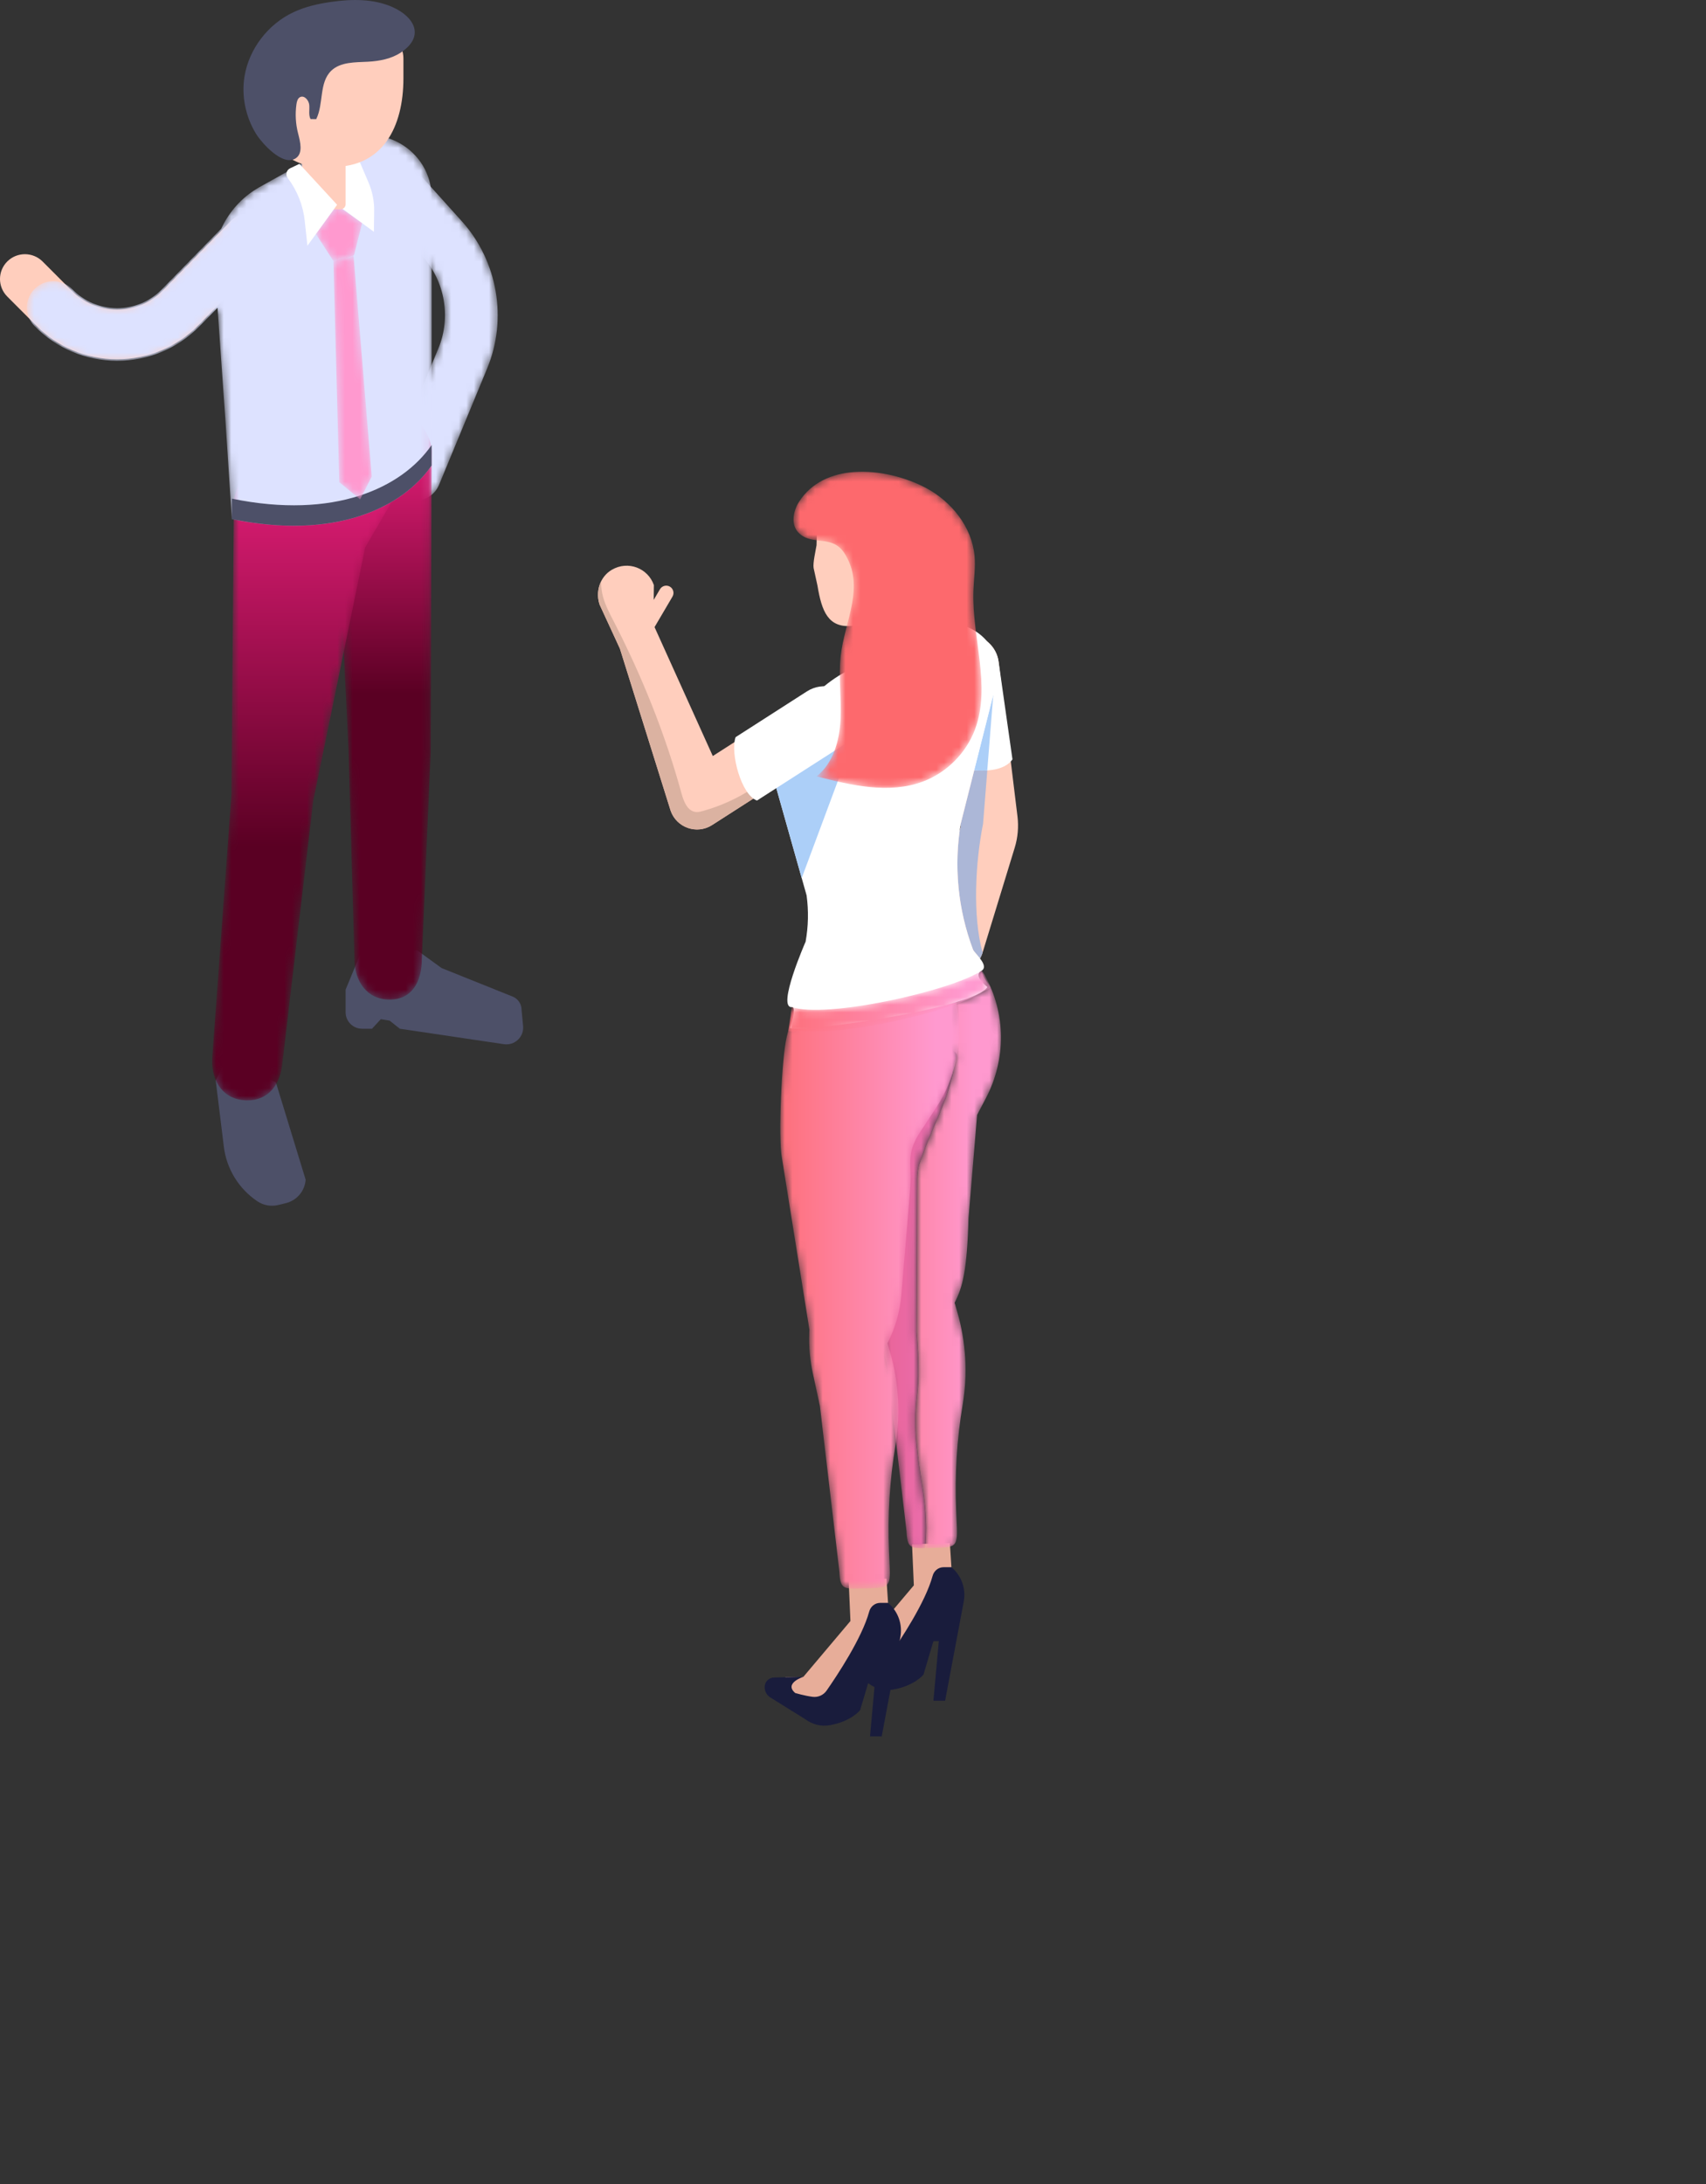 <svg width="225" height="288" viewBox="0 0 225 288" fill="none" xmlns="http://www.w3.org/2000/svg">
	<rect x="0" y="0" width="225" height="288" fill="#333333" stroke="none"/>
	<path d="M125.275 203.473L125.482 206.666L120.563 217.741L115.494 221.109L111.535 219.362L111.931 216.475L114.316 216.416L120.524 209.058L120.286 203.631L125.275 203.473Z" fill="#E7AD99"/>
	<path d="M125.482 206.666C126.802 207.769 127.423 209.501 127.106 211.19L124.65 224.266H123.106L123.819 216.416H123.106L121.799 220.819C121.799 220.819 120.629 222.323 117.729 222.809C116.622 222.993 115.486 222.682 114.579 222.017L109.963 219.14C109.493 218.85 109.207 218.332 109.207 217.778C109.207 217.086 109.758 216.521 110.448 216.506L114.315 216.416C114.315 216.416 111.702 217.25 113.246 218.559C113.246 218.559 114.475 218.918 115.542 219.055C116.259 219.145 116.963 218.828 117.377 218.237C118.719 216.31 122.05 211.322 122.998 207.811C123.178 207.146 123.754 206.666 124.441 206.666H125.482Z" fill="#191C3C"/>
	<mask id="mask0_1151_37064" style="mask-type:luminance" maskUnits="userSpaceOnUse" x="111" y="127" width="22" height="78">
	<path d="M122 204.145C122.266 204.139 122.558 204.134 122.881 204.134C122.939 204.134 122.998 204.134 123.057 204.134C124.09 204.092 124.813 204.097 125.304 203.955C126.059 203.738 126.265 203.173 126.207 201.584L126.104 199.161C125.906 194.5 126.194 189.833 126.963 185.23H126.963C127.644 181.155 127.402 176.985 126.257 173.02L125.903 171.796C126.927 169.811 127.548 167.641 127.734 160.62L128.868 147.022L130.023 144.826C132.706 139.732 132.695 133.592 129.851 128.582C129.732 128.371 129.613 128.171 129.493 127.986C129.468 128.002 129.44 128.023 129.411 128.039C128.284 128.699 130.229 130.145 130.229 130.145C129.747 130.963 127.491 131.824 124.485 132.61C125.125 132.711 125.514 133.08 125.459 133.993L124.622 136.976C124.988 139.183 126.961 138.158 125.805 140.064C125.751 143.675 122.899 148.69 121.601 152.506C121.393 153.124 121.051 153.805 120.969 155.083L120.877 175.697C120.877 175.697 121.386 180.701 120.986 183.652C119.886 191.776 122.817 197.002 122 204.145ZM116.062 175.797C115.962 175.332 115.878 174.868 115.809 174.398V134.395C115.038 134.527 114.273 134.643 113.525 134.754C113.147 135.508 112.881 136.306 112.755 137.155L112.251 139.161C111.586 141.811 111.488 144.572 111.965 147.265L115.605 170.011L115.587 170.566C115.53 172.323 115.69 174.076 116.062 175.797Z" fill="white"/>
	</mask>
	<g mask="url(#mask0_1151_37064)">
	<path d="M122 204.145C122.266 204.139 122.558 204.134 122.88 204.134C122.939 204.134 122.997 204.134 123.057 204.128C124.09 204.091 124.813 204.096 125.304 203.95C126.059 203.735 126.264 203.174 126.207 201.583L126.104 199.161C125.906 194.496 126.194 189.831 126.963 185.231L126.963 185.225C127.644 181.154 127.402 176.979 126.257 173.015L125.903 171.791C126.927 169.806 127.548 167.638 127.734 160.617L128.868 147.021L130.022 144.826C132.706 139.724 132.694 133.586 129.851 128.576C129.732 128.366 129.613 128.172 129.493 127.983C129.468 127.999 129.44 128.021 129.411 128.037C128.283 128.695 130.229 130.14 130.229 130.14C129.747 130.96 127.491 131.817 124.485 132.605C125.125 132.707 125.514 133.079 125.459 133.985L124.622 136.973C124.988 139.179 126.961 138.154 125.805 140.063C125.751 143.671 122.898 148.687 121.601 152.505C121.393 153.12 121.051 153.8 120.969 155.078L120.877 175.69C120.877 175.69 121.386 180.701 120.986 183.651C119.886 191.778 122.817 196.999 122 204.145ZM116.062 175.793C115.962 175.329 115.878 174.865 115.809 174.396V134.395C115.038 134.519 114.273 134.643 113.524 134.751C113.147 135.506 112.881 136.304 112.754 137.151L112.251 139.157C111.586 141.805 111.488 144.572 111.965 147.263L115.605 170.006L115.587 170.562C115.53 172.32 115.69 174.078 116.062 175.793Z" fill="url(#paint0_linear_1151_37064)"/>
	</g>
	<path d="M84.667 81.732L87.039 77.704C87.308 77.247 87.895 77.093 88.352 77.361C88.808 77.629 88.96 78.217 88.691 78.674L86.32 82.707C86.051 83.164 85.464 83.318 85.007 83.044C84.551 82.776 84.399 82.188 84.667 81.732Z" fill="#FFCEBD"/>
	<path d="M116.914 208.176L117.121 211.369L112.201 222.445L107.133 225.812L103.173 224.065L103.569 221.178L105.955 221.12L112.162 213.761L111.924 208.334L116.914 208.176Z" fill="#E7AD99"/>
	<path d="M121.464 204.148C121.63 204.148 121.81 204.148 122.004 204.143C121.809 204.148 121.629 204.148 121.462 204.148C120.96 204.148 120.582 204.122 120.302 203.99C120.583 204.122 120.961 204.148 121.464 204.148Z" fill="#DA879E"/>
	<mask id="mask1_1151_37064" style="mask-type:luminance" maskUnits="userSpaceOnUse" x="115" y="132" width="12" height="73">
	<path d="M121.459 204.152C121.626 204.152 121.806 204.152 122.001 204.147C122.817 197.005 119.886 191.779 120.986 183.654C121.386 180.704 120.877 175.699 120.877 175.699L120.969 155.085C121.051 153.808 121.393 153.127 121.601 152.509C122.899 148.692 125.751 143.677 125.805 140.067C126.961 138.161 124.988 139.185 124.622 136.978L125.459 133.996C125.514 133.083 125.126 132.713 124.485 132.613C121.926 133.283 118.823 133.901 115.809 134.397V174.401C115.878 174.87 115.962 175.335 116.062 175.799L116.991 180.075L119.56 201.935C119.563 202.009 119.566 202.078 119.57 202.146C119.63 203.276 119.829 203.778 120.299 203.994C120.579 204.126 120.957 204.152 121.459 204.152Z" fill="white"/>
	</mask>
	<g mask="url(#mask1_1151_37064)">
	<path d="M121.457 204.152C121.624 204.152 121.804 204.147 121.998 204.147C122.815 197.001 119.884 191.776 120.984 183.654C121.384 180.703 120.875 175.692 120.875 175.692L120.967 155.081C121.049 153.804 121.392 153.123 121.599 152.506C122.897 148.686 125.749 143.675 125.803 140.065C126.959 138.155 124.986 139.18 124.621 136.975L125.457 133.992C125.512 133.08 125.123 132.71 124.483 132.608C121.924 133.278 118.82 133.895 115.807 134.394V174.394C115.876 174.866 115.96 175.333 116.06 175.794L116.988 180.07L119.558 201.931C119.561 202.001 119.564 202.076 119.568 202.141C119.628 203.273 119.826 203.777 120.297 203.991C120.577 204.12 120.955 204.152 121.457 204.152Z" fill="url(#paint1_linear_1151_37064)"/>
	</g>
	<mask id="mask2_1151_37064" style="mask-type:luminance" maskUnits="userSpaceOnUse" x="102" y="130" width="25" height="80">
	<path d="M114.026 209.467C114.084 209.467 114.143 209.467 114.202 209.462C116.825 209.367 117.448 209.541 117.352 206.912L117.249 204.494C117.052 199.833 117.339 195.161 118.108 190.564L118.109 190.558C118.789 186.488 118.547 182.313 117.402 178.348L117.049 177.129C118.072 175.139 118.693 172.974 118.879 170.747L120.013 157.148C120.374 153.537 119.344 152.355 121.332 149.325L123.655 145.777C123.757 145.619 123.867 145.445 123.983 145.244C126.173 141.491 126.937 137.073 126.209 132.786L126.169 132.549C126.42 129.93 119.591 133.409 116.978 133.156C114.371 132.913 105.335 127.528 104.266 134.708L103.762 136.714C103.097 139.369 102.633 149.906 103.11 152.598L106.75 175.345L106.732 175.893C106.675 177.651 106.835 179.409 107.208 181.125L108.135 185.401L110.705 207.261C110.799 209.826 111.481 209.467 114.026 209.467Z" fill="white"/>
	</mask>
	<g mask="url(#mask2_1151_37064)">
	<path d="M114.025 209.467C114.084 209.467 114.143 209.462 114.202 209.462C116.825 209.365 117.448 209.537 117.352 206.914L117.249 204.49C117.052 199.83 117.339 195.165 118.108 190.559H118.108C118.789 186.485 118.547 182.314 117.402 178.347L117.049 177.127C118.071 175.139 118.693 172.972 118.879 170.742L120.013 157.149C120.374 153.537 119.344 152.355 121.332 149.324L123.656 145.776C123.757 145.62 123.867 145.443 123.983 145.244C126.173 141.493 126.937 137.075 126.209 132.785L126.169 132.544C126.42 129.931 119.59 133.409 116.978 133.156C114.371 132.909 105.335 127.524 104.266 134.71L103.762 136.714C103.097 139.364 102.633 149.904 103.11 152.597L106.75 175.343L106.732 175.896C106.675 177.654 106.834 179.406 107.208 181.126L108.135 185.404L110.705 207.263C110.799 209.827 111.481 209.467 114.025 209.467Z" fill="url(#paint2_linear_1151_37064)"/>
	</g>
	<path d="M125.841 128.303C127.513 128.354 129.079 127.289 129.593 125.612L133.831 111.774C134.237 110.448 134.36 109.049 134.193 107.667L131.709 87.297C131.468 85.326 129.813 83.74 127.827 83.791C125.551 83.853 123.874 85.847 124.142 88.056L126.705 109.077L122.375 123.216C121.799 125.102 122.636 127.215 124.446 127.991C124.906 128.19 125.377 128.292 125.841 128.303Z" fill="#FFCEBD"/>
	<path d="M133.531 100.136L131.707 87.3C131.467 85.329 129.811 83.743 127.826 83.794C125.549 83.856 123.872 85.85 124.141 88.059L125.733 101.122C125.733 101.122 131.713 102.736 133.531 100.136Z" fill="white"/>
	<path d="M129.256 126.398C129.366 126.204 129.462 125.998 129.539 125.782C129.558 125.726 129.576 125.671 129.593 125.615C128.236 120.76 128.66 113.594 129.654 108.633L130.213 101.595C129.981 101.606 129.749 101.617 129.519 101.617C129.167 101.617 128.82 101.6 128.486 101.572L126.71 108.6C126.697 108.672 126.685 108.744 126.673 108.816L126.705 109.077L126.567 109.527C125.839 114.816 126.441 120.21 128.326 125.215C128.412 125.443 128.877 125.898 129.256 126.398Z" fill="#ACB7D7"/>
	<path d="M129.514 101.617C129.745 101.617 129.977 101.606 130.208 101.589L131 91.609L128.481 101.572C128.815 101.6 129.163 101.617 129.514 101.617Z" fill="#ACCFF8"/>
	<path d="M122.042 82.987L111.658 88.512C105.955 91.547 102.391 97.486 102.391 103.948L106.38 118.072C106.656 120.101 106.612 122.158 106.25 124.176C106.25 124.176 102.391 132.957 104.443 132.809C105.107 132.758 104.207 135.571 104.207 135.571C107.263 136.037 128.623 132.883 130.233 130.149C130.233 130.149 128.287 128.7 129.415 128.04C130.579 127.358 128.517 125.722 128.326 125.216C126.33 119.913 125.773 114.184 126.71 108.597L131.715 88.801C131.715 83.834 126.426 80.651 122.042 82.987Z" fill="white"/>
	<mask id="mask3_1151_37064" style="mask-type:luminance" maskUnits="userSpaceOnUse" x="103" y="128" width="28" height="9">
	<path d="M129.409 128.043C129.842 129.162 130.65 130.197 130.65 130.197C130.524 130.413 129.859 130.593 129.516 130.825C129.447 130.872 129.375 130.92 129.298 130.967C128.534 131.442 127.384 131.949 125.985 132.451C125.846 132.504 125.703 132.551 125.559 132.604C124.979 132.804 124.363 133.005 123.718 133.2C123.396 133.295 123.066 133.39 122.731 133.485C121.555 133.823 120.305 134.14 119.028 134.436C118.481 134.562 117.929 134.684 117.375 134.795C117.006 134.874 116.636 134.948 116.267 135.016C115.714 135.122 115.161 135.222 114.613 135.317C113.335 135.534 112.084 135.708 110.906 135.829C110.233 135.903 109.584 135.956 108.968 135.988C108.66 136.003 108.361 136.014 108.07 136.025C107.635 136.035 107.22 136.03 106.83 136.019C106.57 136.009 106.321 135.993 106.084 135.972C105.136 135.887 104.453 136.204 103.962 135.914L104.437 132.81C108.991 134.351 125.351 130.693 129.409 128.043Z" fill="white"/>
	</mask>
	<g mask="url(#mask3_1151_37064)">
	<path d="M129.408 128.035C129.842 129.151 130.65 130.192 130.65 130.192C130.524 130.402 129.859 130.58 129.516 130.817C129.447 130.866 129.374 130.909 129.298 130.958C128.534 131.438 127.384 131.944 125.985 132.446C125.845 132.495 125.703 132.543 125.559 132.597C124.979 132.797 124.363 132.996 123.718 133.19C123.396 133.287 123.066 133.384 122.73 133.481C121.555 133.816 120.305 134.134 119.028 134.425C118.481 134.555 117.928 134.673 117.375 134.786C117.006 134.862 116.636 134.937 116.267 135.008C115.713 135.115 115.161 135.218 114.613 135.31C113.335 135.525 112.083 135.698 110.906 135.822C110.233 135.892 109.584 135.946 108.968 135.978C108.66 135.994 108.36 136.005 108.07 136.016C107.635 136.027 107.22 136.021 106.83 136.011C106.569 136 106.32 135.984 106.084 135.962C105.135 135.881 104.453 136.194 103.962 135.908L104.437 132.802C108.991 134.344 125.351 130.688 129.408 128.035Z" fill="url(#paint3_linear_1151_37064)"/>
	</g>
	<path d="M113.317 87.621H120.181L121.078 83.491V75.899H113.317V87.621Z" fill="#EF9EA3"/>
	<path d="M107.763 68.919L107.691 71.895C107.584 72.585 107.196 74.203 107.305 74.899L107.813 77.219C108.373 80.603 109.217 82.83 112.394 82.537L115.343 82.26C116.589 82.145 117.766 81.644 118.709 80.822L122.525 77.495C123.936 76.263 124.746 74.485 124.746 72.614L107.763 68.919Z" fill="#FFCEBD"/>
	<path d="M105.735 115.789L111.656 99.891C112.738 97.467 113.546 96.033 112.512 94.314C112.676 95.753 111.962 97.215 110.698 98.027L102.402 103.347C102.395 103.531 102.392 103.711 102.391 103.89C102.391 103.912 102.391 103.929 102.391 103.946L105.735 115.789Z" fill="#ACCFF8"/>
	<path d="M117.12 211.369C118.441 212.472 119.062 214.198 118.745 215.893L116.289 228.969H114.745L115.457 221.119H114.745L113.438 225.516C113.438 225.516 112.268 227.026 109.368 227.512C108.26 227.697 107.124 227.385 106.218 226.72L101.602 223.843C101.132 223.553 100.846 223.035 100.846 222.481C100.846 221.789 101.397 221.225 102.087 221.209L105.954 221.119C105.954 221.119 103.34 221.953 104.884 223.257C104.884 223.257 106.113 223.621 107.181 223.758C107.897 223.848 108.602 223.531 109.016 222.94C110.358 221.013 113.688 216.02 114.637 212.514C114.817 211.849 115.393 211.369 116.08 211.369H117.12Z" fill="#191C3C"/>
	<path d="M120.453 83.714C120.453 83.714 118.769 87.557 113.553 87.501L111.655 88.51C111.655 88.51 125.604 92.558 122.04 82.982L120.453 83.714Z" fill="#EF9EA3"/>
	<path d="M93.916 108.795L110.698 98.031C112.226 97.052 112.949 95.123 112.292 93.428C111.388 91.104 108.666 90.297 106.68 91.568L94.008 99.697L86.173 82.356L86.24 77.163C85.472 74.93 82.834 73.877 80.683 75.142C79.12 76.064 78.496 78.028 79.087 79.745L81.76 85.539L88.445 106.894C89.223 109.15 91.908 110.083 93.916 108.795Z" fill="#FFCEBD"/>
	<path d="M91.936 109.387C92.159 109.387 92.384 109.364 92.608 109.324C93.057 109.238 93.502 109.067 93.917 108.799L102.248 103.456C101.978 103.239 101.612 103.12 101.255 103.12C101.192 103.12 101.13 103.125 101.069 103.131C100.391 103.217 99.805 103.622 99.232 103.993C97.228 105.294 95.027 106.293 92.727 106.938C92.46 107.012 92.185 107.081 91.91 107.081C91.85 107.081 91.79 107.081 91.729 107.069C90.661 106.938 90.176 105.694 89.891 104.655C87.733 96.778 84.664 89.164 80.925 81.904C80.388 80.865 79.832 79.815 79.527 78.684C79.353 78.034 79.27 77.366 79.267 76.698C78.832 77.594 78.742 78.656 79.056 79.649C79.059 79.66 79.061 79.666 79.063 79.672C79.064 79.678 79.064 79.678 79.064 79.678C79.067 79.683 79.069 79.689 79.071 79.695C79.071 79.701 79.072 79.7 79.072 79.7C79.075 79.706 79.077 79.712 79.078 79.718C79.079 79.718 79.08 79.723 79.08 79.723C79.083 79.735 79.085 79.74 79.088 79.746L81.761 85.545L88.446 106.898C88.984 108.456 90.43 109.387 91.936 109.387Z" fill="#DBB2A1"/>
	<path d="M99.837 105.566L110.888 98.476C112.767 97.272 113.563 94.818 112.542 92.832C111.369 90.553 108.53 89.821 106.423 91.172L97.015 97.21C96.286 99.286 97.758 104.835 99.837 105.566Z" fill="white"/>
	<mask id="mask4_1151_37064" style="mask-type:luminance" maskUnits="userSpaceOnUse" x="104" y="62" width="26" height="42">
	<path d="M112.65 62.245C115.926 62.002 119.479 62.936 122.132 64.351C125.503 66.146 128.184 69.488 128.529 73.294C128.667 74.83 128.435 76.366 128.381 77.907C128.164 84.057 130.748 90.445 128.583 96.204C127.411 99.324 124.845 101.889 121.725 103.061C117.266 104.735 112.303 103.563 107.69 102.38C109.891 100.654 110.72 97.682 110.857 94.884C110.993 92.087 110.573 89.278 110.876 86.491C111.371 81.946 114.16 77.39 111.407 73.014C109.731 70.353 107.053 72.106 105.269 70.195C104.278 69.129 104.606 67.371 105.393 66.151C107.039 63.596 109.735 62.456 112.65 62.245Z" fill="white"/>
	</mask>
	<g mask="url(#mask4_1151_37064)">
	<path d="M112.65 62.245C115.926 62.007 119.479 62.94 122.132 64.349C125.503 66.146 128.184 69.491 128.529 73.299C128.667 74.829 128.435 76.365 128.381 77.907C128.164 84.058 130.748 90.446 128.583 96.208C127.411 99.326 124.845 101.894 121.725 103.06C117.266 104.735 112.303 103.564 107.689 102.381C109.891 100.654 110.72 97.68 110.857 94.886C110.993 92.092 110.573 89.275 110.876 86.493C111.371 81.948 114.16 77.386 111.407 73.015C109.731 70.354 107.053 72.105 105.27 70.192C104.278 69.131 104.607 67.375 105.393 66.152C107.039 63.595 109.735 62.453 112.65 62.245Z" fill="url(#paint4_linear_1151_37064)"/>
	</g>
	<mask id="mask5_1151_37064" style="mask-type:luminance" maskUnits="userSpaceOnUse" x="49" y="21" width="17" height="46">
	<path d="M54.696 66.057C56.065 66.057 57.362 65.245 57.916 63.906L64.255 48.578C66.954 42.049 65.642 34.432 60.911 29.173L55.329 22.969C54.045 21.546 51.845 21.423 50.413 22.703C48.982 23.984 48.862 26.175 50.145 27.603L55.727 33.802C58.685 37.091 59.507 41.852 57.819 45.934L51.479 61.267C50.747 63.039 51.594 65.063 53.372 65.791C53.805 65.969 54.255 66.057 54.696 66.057Z" fill="white"/>
	</mask>
	<g mask="url(#mask5_1151_37064)">
	<path d="M54.696 66.057C56.065 66.057 57.363 65.252 57.916 63.909L64.255 48.578C66.954 42.053 65.642 34.434 60.911 29.176L55.329 22.975C54.045 21.551 51.845 21.433 50.413 22.706C48.982 23.987 48.862 26.178 50.145 27.602L55.727 33.81C58.685 37.094 59.507 41.859 57.819 45.937L51.48 61.268C50.747 63.041 51.594 65.071 53.372 65.795C53.805 65.976 54.255 66.057 54.696 66.057Z" fill="url(#paint5_linear_1151_37064)"/>
	</g>
	<path d="M55.058 125.343L58.233 127.654L67.612 131.418C68.322 131.704 68.787 132.394 68.787 133.157L68.99 135.305C69.124 136.73 67.882 137.903 66.462 137.695L52.737 135.659L51.384 134.587L50.224 134.397L49.063 135.659H47.764C46.559 135.659 45.582 134.688 45.582 133.488V130.503L47.71 125.343H55.058Z" fill="#4D5068"/>
	<mask id="mask6_1151_37064" style="mask-type:luminance" maskUnits="userSpaceOnUse" x="44" y="53" width="13" height="79">
	<path d="M51.386 131.821C54.377 131.821 55.641 129.403 55.641 126.425L56.801 99.255L56.93 59.993C57.132 57.019 54.449 54.015 51.466 53.813C48.471 53.617 44.281 56.664 44.078 59.633L45.972 99.073L46.745 126.425C46.745 129.403 48.396 131.821 51.386 131.821Z" fill="white"/>
	</mask>
	<g mask="url(#mask6_1151_37064)">
	<path d="M51.385 131.816C54.374 131.816 55.639 129.403 55.639 126.421L56.799 99.25L56.928 59.988C57.13 57.018 54.447 54.011 51.464 53.812C48.468 53.612 44.279 56.661 44.076 59.631L45.97 99.068L46.743 126.421C46.743 129.403 48.394 131.816 51.385 131.816Z" fill="url(#paint6_linear_1151_37064)"/>
	</g>
	<path d="M15.45 47.372C19.53 47.372 23.346 45.77 26.195 42.858L35.162 33.695C36.43 32.404 36.403 30.331 35.104 29.064C33.804 27.804 31.723 27.829 30.455 29.126L21.488 38.289C19.886 39.922 17.742 40.822 15.449 40.822H15.433C13.134 40.822 10.987 39.91 9.389 38.264L5.617 34.484C4.337 33.205 2.256 33.199 0.969 34.471C-0.319 35.744 -0.325 37.817 0.955 39.102L4.695 42.852C7.509 45.745 11.329 47.365 15.42 47.372H15.45Z" fill="#FFCEBD"/>
	<path d="M36.386 142.734L40.312 155.565C40.206 157.056 39.147 158.305 37.692 158.658L36.691 158.901C35.748 159.133 34.753 158.951 33.949 158.415C31.497 156.769 29.882 154.145 29.523 151.224L28.45 142.485L29.969 139.387L36.386 142.734Z" fill="#4D5068"/>
	<mask id="mask7_1151_37064" style="mask-type:luminance" maskUnits="userSpaceOnUse" x="27" y="55" width="30" height="91">
	<path d="M32.633 145.11C35.393 145.11 36.977 143.022 37.244 140.23L41.315 105.631L48.16 72.193L56.033 58.692C56.252 55.718 42.58 55.383 39.597 55.162C36.62 54.945 31.06 63.084 30.842 66.058L30.519 104.784L28.011 139.206C27.728 142.175 29.138 144.804 32.115 145.085C32.289 145.105 32.462 145.11 32.633 145.11Z" fill="white"/>
	</mask>
	<g mask="url(#mask7_1151_37064)">
	<path d="M32.633 145.11C35.394 145.11 36.977 143.02 37.244 140.223L41.315 105.629L48.16 72.194L56.033 58.688C56.252 55.716 42.58 55.377 39.598 55.16C36.62 54.942 31.06 63.085 30.842 66.057L30.519 104.783L28.011 139.208C27.728 142.168 29.139 144.802 32.115 145.085C32.289 145.104 32.462 145.11 32.633 145.11Z" fill="url(#paint7_linear_1151_37064)"/>
	</g>
	<mask id="mask8_1151_37064" style="mask-type:luminance" maskUnits="userSpaceOnUse" x="3" y="17" width="54" height="53">
	<path d="M4.605 38.05C5.987 36.721 8.19 36.755 9.527 38.133C11.088 39.739 13.185 40.625 15.432 40.63H15.448C17.689 40.63 19.783 39.754 21.349 38.153L29.173 30.157C30.102 28.158 31.554 26.39 33.492 25.12C33.712 24.977 33.936 24.839 34.165 24.706L44.529 18.926C50.039 15.76 56.927 19.719 56.927 26.056L56.922 61.394C53.002 67.056 44.076 71.226 30.583 68.459L29.713 55.15L28.688 40.586L26.333 42.993C23.446 45.943 19.583 47.568 15.449 47.568H15.419C11.275 47.558 7.405 45.923 4.523 42.954C3.187 41.58 3.223 39.384 4.605 38.05Z" fill="white"/>
	</mask>
	<g mask="url(#mask8_1151_37064)">
	<path d="M4.606 38.056C5.988 36.726 8.19 36.758 9.527 38.137C11.089 39.742 13.186 40.632 15.433 40.639H15.449C17.69 40.639 19.784 39.755 21.349 38.156L29.173 30.162C30.103 28.162 31.554 26.394 33.493 25.122C33.712 24.977 33.936 24.839 34.165 24.708L44.53 18.933C50.04 15.761 56.927 19.724 56.927 26.062L56.922 61.397C53.003 67.058 44.076 71.234 30.584 68.463L29.713 55.159L28.689 40.588L26.333 42.996C23.446 45.949 19.583 47.573 15.449 47.573H15.419C11.275 47.56 7.406 45.924 4.523 42.958C3.188 41.585 3.224 39.385 4.606 38.056Z" fill="url(#paint8_linear_1151_37064)"/>
	</g>
	<path d="M44.461 27.008L49.311 30.568L49.348 27.822C49.365 26.526 49.112 25.25 48.603 24.061L46.795 19.825L45.438 20.019L44.461 27.008Z" fill="white"/>
	<mask id="mask9_1151_37064" style="mask-type:luminance" maskUnits="userSpaceOnUse" x="41" y="27" width="7" height="8">
	<path d="M44.419 27.051L41.636 30.808L44.062 34.565L46.703 33.629L47.755 29.429L44.419 27.051Z" fill="white"/>
	</mask>
	<g mask="url(#mask9_1151_37064)">
	<path d="M44.417 27.044L41.633 30.803L44.06 34.555L46.7 33.623L47.753 29.423L44.417 27.044Z" fill="url(#paint9_linear_1151_37064)"/>
	</g>
	<path d="M40.511 27.598H44.922C45.287 27.598 45.582 27.302 45.582 26.938V14.866H39.851V26.938C39.851 27.302 40.146 27.598 40.511 27.598Z" fill="#FFCEBD"/>
	<path d="M41.475 22.003H43.977C50.457 22.003 53.206 16.774 53.206 10.319V7.708C53.206 5.719 51.586 4.105 49.588 4.105H43.457C40.894 4.105 38.815 6.177 38.815 8.731L36.096 18.674C36.096 20.135 40.006 22.003 41.475 22.003Z" fill="#FFCEBD"/>
	<path d="M32.249 10.072C32.845 6.442 35.35 3.188 38.689 1.619C40.249 0.879 41.955 0.496 43.663 0.254C46.39 -0.142 49.273 -0.18 51.785 0.943C54.679 2.244 56.039 4.783 52.914 6.895C51.64 7.756 50.066 8.056 48.528 8.139C46.825 8.228 44.903 8.152 43.682 9.332C42.059 10.914 42.707 13.683 41.706 15.712C41.456 15.705 41.207 15.705 40.956 15.699C40.667 15.144 40.847 14.468 40.788 13.842C40.73 13.217 40.131 12.522 39.572 12.809C39.255 12.975 39.152 13.377 39.1 13.728C38.917 15.01 38.988 16.324 39.31 17.575C39.605 18.723 39.992 20.216 39.005 20.873C37.305 22.015 34.507 18.851 33.757 17.626C32.389 15.386 31.824 12.656 32.249 10.072Z" fill="#4D5068"/>
	<path d="M44.461 27.005L40.544 32.408L40.19 29.116C39.969 27.067 39.194 25.119 37.947 23.47C37.623 23.045 37.773 22.427 38.258 22.195L39.49 21.608L44.461 27.005Z" fill="white"/>
	<path d="M30.585 65.757C44.077 68.526 53.004 64.355 56.924 58.691V61.388C53.004 67.051 44.077 71.222 30.585 68.454V65.757Z" fill="#4D5068"/>
	<mask id="mask10_1151_37064" style="mask-type:luminance" maskUnits="userSpaceOnUse" x="43" y="33" width="7" height="33">
	<path d="M43.978 34.54L44.747 63.585L47.499 65.855L49.028 62.852L46.619 33.609L43.978 34.54Z" fill="white"/>
	</mask>
	<g mask="url(#mask10_1151_37064)">
	<path d="M43.978 34.536L44.747 63.584L47.498 65.855L49.028 62.849L46.619 33.604L43.978 34.536Z" fill="url(#paint10_linear_1151_37064)"/>
	</g>
	<defs>
	<linearGradient id="paint0_linear_1151_37064" x1="107.707" y1="147.021" x2="128.489" y2="147.021" gradientUnits="userSpaceOnUse">
	<stop stop-color="#FD696D"/>
	<stop offset="1" stop-color="#FF99CF"/>
	</linearGradient>
	<linearGradient id="paint1_linear_1151_37064" x1="108.689" y1="151.545" x2="129.362" y2="151.545" gradientUnits="userSpaceOnUse">
	<stop stop-color="#E9577F"/>
	<stop offset="1" stop-color="#EB79C3"/>
	</linearGradient>
	<linearGradient id="paint2_linear_1151_37064" x1="99.432" y1="155.037" x2="123.422" y2="155.037" gradientUnits="userSpaceOnUse">
	<stop stop-color="#FD696D"/>
	<stop offset="1" stop-color="#FF99CF"/>
	</linearGradient>
	<linearGradient id="paint3_linear_1151_37064" x1="99.847" y1="113.156" x2="127.111" y2="113.156" gradientUnits="userSpaceOnUse">
	<stop stop-color="#FD696D"/>
	<stop offset="1" stop-color="#FF99CF"/>
	</linearGradient>
	<linearGradient id="paint4_linear_1151_37064" x1="97.523" y1="-30.387" x2="102.432" y2="11.706" gradientUnits="userSpaceOnUse">
	<stop stop-color="#FEBB39"/>
	<stop offset="1" stop-color="#FD696D"/>
	</linearGradient>
	<linearGradient id="paint5_linear_1151_37064" x1="1.648" y1="-223.211" x2="-19.131" y2="-223.211" gradientUnits="userSpaceOnUse">
	<stop stop-color="#DDE2FF"/>
	<stop offset="0.806" stop-color="white"/>
	<stop offset="1" stop-color="white"/>
	</linearGradient>
	<linearGradient id="paint6_linear_1151_37064" x1="56.938" y1="131.816" x2="56.938" y2="53.803" gradientUnits="userSpaceOnUse">
	<stop offset="0.517" stop-color="#5A0023"/>
	<stop offset="1" stop-color="#F52283"/>
	</linearGradient>
	<linearGradient id="paint7_linear_1151_37064" x1="56.036" y1="145.11" x2="56.036" y2="55.156" gradientUnits="userSpaceOnUse">
	<stop offset="0.372" stop-color="#5A0023"/>
	<stop offset="1" stop-color="#F52283"/>
	</linearGradient>
	<linearGradient id="paint8_linear_1151_37064" x1="-10.647" y1="-228.68" x2="-78.619" y2="-228.68" gradientUnits="userSpaceOnUse">
	<stop stop-color="#DDE2FF"/>
	<stop offset="0.806" stop-color="white"/>
	<stop offset="1" stop-color="white"/>
	</linearGradient>
	<linearGradient id="paint9_linear_1151_37064" x1="-27.091" y1="-233.308" x2="-19.371" y2="-233.308" gradientUnits="userSpaceOnUse">
	<stop stop-color="#FD696D"/>
	<stop offset="1" stop-color="#FF99CF"/>
	</linearGradient>
	<linearGradient id="paint10_linear_1151_37064" x1="-22.006" y1="-201.326" x2="-15.676" y2="-201.326" gradientUnits="userSpaceOnUse">
	<stop stop-color="#FD696D"/>
	<stop offset="1" stop-color="#FF99CF"/>
	</linearGradient>
	</defs>
</svg>